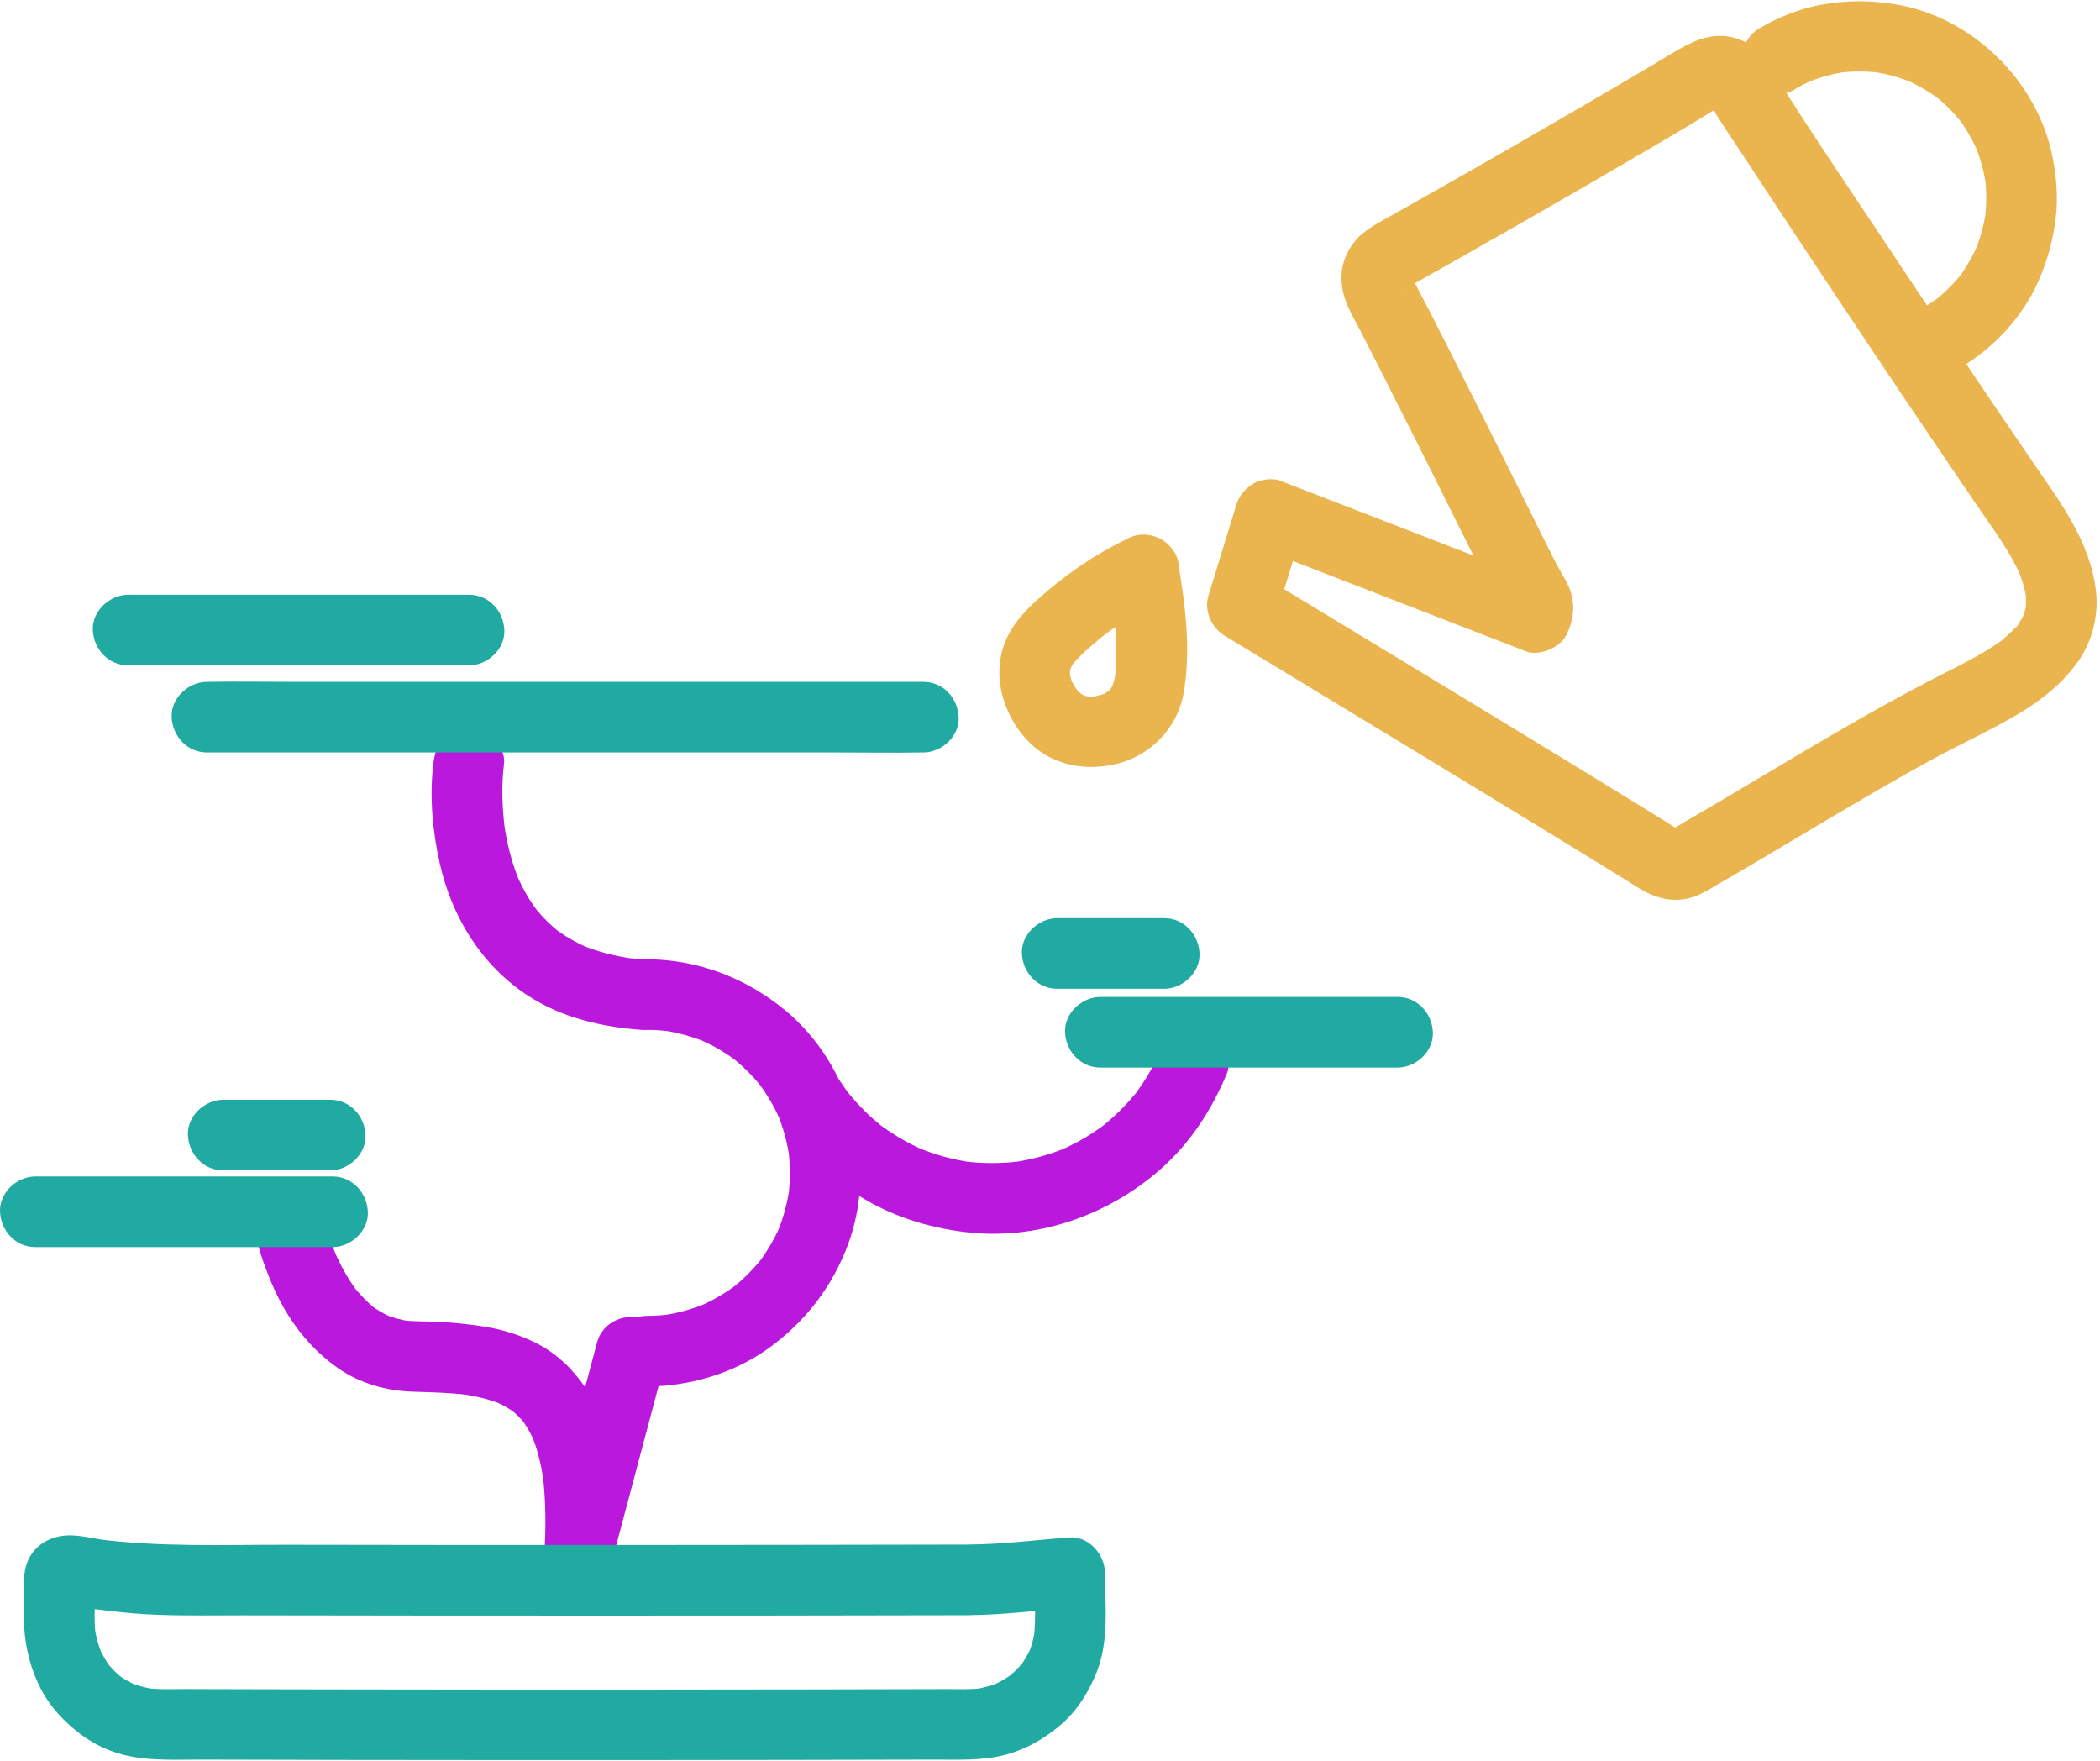 <svg width="446" height="374" viewBox="0 0 446 374" fill="none" xmlns="http://www.w3.org/2000/svg">
<path d="M239.136 114.537C232.136 117.947 225.696 122.417 219.946 127.667C216.706 130.627 213.806 134.157 212.756 138.527C211.596 143.347 212.496 148.157 214.796 152.497C216.606 155.907 219.546 159.127 223.046 160.847C227.326 162.947 231.796 163.297 236.446 162.357C243.856 160.857 249.916 154.957 251.316 147.477C253.056 138.167 251.696 128.257 250.146 119.017C249.856 117.277 248.166 115.387 246.696 114.537C245.086 113.597 242.716 113.197 240.916 113.777C239.116 114.357 237.346 115.487 236.436 117.227C235.436 119.117 235.326 120.907 235.676 123.007C235.936 124.577 236.186 126.157 236.396 127.737L236.126 125.747C236.956 131.947 237.486 138.417 236.706 144.657L236.976 142.667C236.796 143.937 236.486 145.157 236.006 146.347L236.766 144.557C236.496 145.187 236.186 145.797 235.806 146.377C235.426 146.957 234.806 147.357 236.306 145.787C236.076 146.027 235.876 146.297 235.636 146.527C235.466 146.697 234.976 146.997 234.896 147.207C235.006 146.927 236.636 145.957 235.486 146.727C234.896 147.117 234.276 147.437 233.636 147.727L235.426 146.967C234.186 147.487 232.906 147.827 231.576 148.037L233.566 147.767C232.396 147.927 231.246 147.947 230.066 147.817L232.056 148.087C231.086 147.947 230.156 147.697 229.256 147.327L231.046 148.087C230.356 147.777 229.736 147.407 229.106 147.007C228.046 146.337 230.506 148.277 229.616 147.377C229.346 147.107 229.056 146.857 228.796 146.567C228.296 146.037 227.876 145.017 228.996 146.907C228.816 146.607 228.586 146.337 228.406 146.037C227.916 145.257 227.496 144.447 227.136 143.597L227.896 145.387C227.516 144.427 227.226 143.447 227.066 142.427L227.336 144.417C227.216 143.457 227.196 142.507 227.306 141.547L227.036 143.537C227.176 142.577 227.436 141.677 227.806 140.777L227.046 142.567C227.246 142.117 227.466 141.667 227.726 141.237C227.886 140.957 228.086 140.707 228.246 140.427C228.686 139.687 227.196 141.647 227.796 140.997C228.596 140.137 229.396 139.307 230.256 138.507C231.116 137.707 231.946 136.977 232.816 136.247C233.226 135.897 233.646 135.557 234.056 135.217C234.266 135.047 234.476 134.887 234.686 134.707C235.366 134.157 233.116 135.887 234.296 135.007C238.186 132.087 242.326 129.577 246.696 127.447C250.236 125.727 251.466 120.417 249.386 117.187C247.046 113.557 242.906 112.657 239.126 114.497L239.136 114.537Z" fill="#EAB54E"/>
<path d="M126.796 285.077C123.636 296.947 120.486 308.817 117.326 320.687C116.886 322.337 116.446 323.987 116.006 325.637C114.996 329.427 117.276 333.957 121.246 334.867C125.216 335.777 129.396 333.687 130.476 329.627C133.636 317.757 136.786 305.887 139.946 294.017C140.386 292.367 140.826 290.717 141.266 289.067C142.276 285.277 139.996 280.746 136.026 279.836C132.056 278.926 127.876 281.017 126.796 285.077Z" fill="#BA18DD"/>
<path d="M92.056 162.027C91.166 169.037 91.866 176.507 93.406 183.347C95.956 194.697 102.246 204.947 112.066 211.377C119.236 216.077 127.776 218.067 136.216 218.677C140.136 218.957 143.886 215.027 143.716 211.177C143.526 206.867 140.416 203.977 136.216 203.677C135.056 203.597 133.906 203.477 132.756 203.337L134.746 203.607C130.816 203.077 126.956 202.127 123.296 200.587L125.086 201.347C122.836 200.387 120.686 199.217 118.696 197.807C118.496 197.667 118.296 197.517 118.096 197.367C116.816 196.447 119.506 198.517 118.646 197.797C118.216 197.437 117.776 197.087 117.356 196.707C116.566 196.007 115.806 195.257 115.096 194.477C114.756 194.107 114.426 193.737 114.106 193.357C113.906 193.127 113.726 192.887 113.526 192.647C112.816 191.797 114.786 194.347 114.146 193.447C113.506 192.547 112.926 191.747 112.376 190.857C111.306 189.127 110.386 187.317 109.596 185.447L110.356 187.237C108.676 183.207 107.616 178.967 107.026 174.647L107.296 176.637C106.656 171.847 106.446 166.837 107.056 162.027C107.276 160.257 106.056 157.917 104.856 156.727C103.556 155.427 101.416 154.447 99.556 154.527C97.696 154.607 95.606 155.247 94.256 156.727C92.816 158.297 92.326 159.937 92.056 162.027Z" fill="#BA18DD"/>
<path d="M54.066 261.117C54.486 263.457 55.186 265.777 55.966 268.017C57.336 271.917 59.016 275.787 61.226 279.287C64.026 283.717 67.486 287.497 71.776 290.507C76.386 293.737 82.046 295.327 87.636 295.507C91.666 295.637 95.686 295.707 99.696 296.237L97.706 295.967C100.806 296.387 103.886 297.067 106.776 298.287L104.986 297.527C106.166 298.037 107.306 298.617 108.376 299.317C108.636 299.487 108.896 299.667 109.146 299.837C110.386 300.697 107.616 298.577 108.526 299.337C109.036 299.767 109.536 300.187 110.006 300.657C110.476 301.127 110.896 301.587 111.316 302.087C112.376 303.367 110.366 300.787 110.876 301.507C111.076 301.787 111.266 302.057 111.456 302.337C112.296 303.607 113.006 304.957 113.606 306.357L112.846 304.567C114.226 307.837 115.006 311.317 115.486 314.827L115.216 312.837C116.006 318.817 115.946 324.887 115.576 330.897C115.336 334.817 119.196 338.567 123.076 338.397C127.346 338.207 130.316 335.097 130.576 330.897C131.026 323.587 130.906 316.297 129.686 309.067C128.846 304.097 127.216 298.987 124.406 294.777C121.786 290.847 118.316 287.467 114.086 285.297C110.246 283.327 106.156 282.137 101.896 281.537C99.046 281.137 96.206 280.827 93.336 280.687C90.616 280.547 87.856 280.657 85.146 280.307L87.136 280.577C85.216 280.297 83.366 279.797 81.576 279.047L83.366 279.807C82.406 279.387 81.476 278.917 80.576 278.367C80.156 278.107 79.746 277.847 79.346 277.557C79.126 277.407 78.916 277.237 78.696 277.087C80.776 278.547 79.846 277.987 79.376 277.607C77.856 276.357 76.526 274.937 75.276 273.417C74.546 272.527 75.846 274.147 75.896 274.227C75.756 274.017 75.586 273.817 75.436 273.607C75.166 273.227 74.896 272.847 74.646 272.457C74.116 271.657 73.616 270.847 73.156 270.017C72.276 268.447 71.496 266.827 70.796 265.177L71.556 266.967C70.246 263.817 69.136 260.507 68.526 257.137C68.206 255.387 66.566 253.527 65.076 252.657C63.466 251.717 61.096 251.317 59.296 251.897C57.496 252.477 55.726 253.607 54.816 255.347C53.826 257.217 53.686 259.047 54.056 261.127L54.066 261.117Z" fill="#BA18DD"/>
<path d="M205.726 327.967C181.576 328.017 157.426 328.047 133.266 328.057C109.106 328.067 84.956 328.057 60.806 328.007C47.366 327.987 33.806 328.547 20.456 326.777L22.446 327.047C19.856 326.697 17.146 325.957 14.536 326.017C11.196 326.097 7.966 327.647 6.306 330.637C4.926 333.117 5.046 335.737 5.116 338.457C5.176 340.817 4.986 343.187 5.136 345.537C5.436 350.167 6.556 354.517 8.696 358.647C10.706 362.527 13.676 365.637 17.116 368.247C20.126 370.537 23.826 372.167 27.536 372.907C32.526 373.907 37.636 373.627 42.696 373.637C53.106 373.667 63.516 373.687 73.926 373.707C94.746 373.737 115.576 373.747 136.396 373.737C157.216 373.727 177.876 373.687 198.616 373.637C203.566 373.627 208.606 373.897 213.446 372.627C217.886 371.457 221.866 369.177 225.326 366.197C228.786 363.217 231.156 359.377 232.856 355.217C234.646 350.837 234.896 345.947 234.826 341.267C234.786 338.827 234.676 336.387 234.666 333.947C234.656 330.117 231.236 326.147 227.166 326.447C220.016 326.987 212.896 327.917 205.726 327.957C201.806 327.977 198.046 331.397 198.226 335.457C198.406 339.517 201.526 342.977 205.726 342.957C212.896 342.917 220.026 341.977 227.166 341.447L219.666 333.947C219.686 338.647 220.116 343.357 219.536 348.037L219.806 346.047C219.556 347.837 219.086 349.567 218.396 351.237L219.156 349.447C218.636 350.667 218.006 351.837 217.266 352.937C217.156 353.097 216.846 353.727 216.696 353.747C216.776 353.737 218.046 352.127 217.156 353.137C216.716 353.637 216.286 354.127 215.816 354.597C215.386 355.027 214.926 355.417 214.476 355.827C213.496 356.717 216.036 354.717 214.946 355.477C214.676 355.667 214.406 355.867 214.126 356.047C213.006 356.797 211.816 357.417 210.586 357.957L212.376 357.197C210.556 357.947 208.676 358.457 206.726 358.727L208.716 358.457C206.116 358.777 203.476 358.657 200.866 358.657C197.946 358.657 195.036 358.667 192.116 358.677C186.286 358.687 180.456 358.707 174.626 358.717C162.886 358.737 151.136 358.757 139.396 358.757C115.906 358.777 92.416 358.757 68.926 358.717C62.426 358.707 55.936 358.687 49.436 358.677C46.106 358.677 42.776 358.657 39.436 358.647C36.576 358.647 33.686 358.787 30.846 358.417L32.836 358.687C30.996 358.417 29.206 357.937 27.486 357.237L29.276 357.997C28.116 357.497 26.996 356.917 25.946 356.227C25.686 356.057 25.436 355.867 25.176 355.697C24.136 354.977 26.616 356.887 25.716 356.107C25.206 355.667 24.706 355.227 24.226 354.747C23.786 354.307 23.386 353.837 22.976 353.367C22.016 352.267 23.816 354.567 23.386 353.897C23.216 353.637 23.026 353.387 22.846 353.127C22.116 352.027 21.496 350.857 20.966 349.647L21.726 351.437C20.916 349.507 20.366 347.497 20.066 345.427L20.336 347.417C20.066 345.407 20.086 343.417 20.116 341.397C20.146 339.377 19.866 337.297 20.056 335.307L19.786 337.297C19.826 337.027 19.886 336.767 19.976 336.507L19.216 338.297C19.616 337.467 17.816 339.837 18.366 339.327C18.756 338.967 16.546 340.557 17.326 340.187L15.536 340.947C15.726 340.877 15.896 340.837 16.086 340.797L14.096 341.067C14.716 340.997 15.326 341.047 15.946 341.117L13.956 340.847C20.376 341.737 26.746 342.637 33.236 342.877C39.726 343.117 45.626 342.987 51.816 342.997C64.226 343.017 76.636 343.037 89.046 343.047C113.946 343.067 138.846 343.067 163.756 343.047C177.746 343.027 191.736 343.007 205.736 342.977C209.656 342.977 213.416 339.537 213.236 335.477C213.056 331.417 209.936 327.967 205.736 327.977L205.726 327.967Z" fill="#20AAA1"/>
<path d="M246.136 223.896L246.006 224.216L246.766 222.426C245.616 225.126 244.236 227.726 242.606 230.166C242.216 230.746 241.816 231.326 241.396 231.896C241.256 232.086 241.116 232.277 240.976 232.457L241.716 231.496C241.516 231.836 241.196 232.147 240.946 232.457C240.016 233.577 239.036 234.666 237.996 235.696C236.956 236.726 235.966 237.636 234.896 238.526C234.586 238.786 234.266 239.046 233.946 239.296C233.326 239.796 235.596 238.046 234.346 238.976C233.736 239.426 233.116 239.866 232.476 240.286C230.026 241.926 227.416 243.307 224.706 244.457L226.496 243.696C222.816 245.216 218.976 246.266 215.036 246.816L217.026 246.546C212.866 247.096 208.676 247.106 204.516 246.566L206.506 246.836C202.516 246.286 198.636 245.226 194.916 243.686L196.706 244.446C194.666 243.586 192.686 242.586 190.786 241.446C189.846 240.876 188.916 240.276 188.016 239.646C187.566 239.326 187.126 238.996 186.686 238.676C185.966 238.146 188.026 239.746 187.336 239.176C187.106 238.986 186.856 238.796 186.626 238.596C184.986 237.236 183.436 235.766 181.996 234.186C181.256 233.376 180.556 232.526 179.866 231.686C179.336 231.046 181.076 233.306 180.256 232.186C180.116 231.986 179.966 231.796 179.826 231.596C179.466 231.106 179.126 230.596 178.786 230.086C176.606 226.836 172.076 225.106 168.526 227.396C165.286 229.486 163.496 234.176 165.836 237.656C170.216 244.186 175.776 249.716 182.436 253.906C189.266 258.206 196.936 260.626 204.896 261.606C219.916 263.466 235.146 258.226 246.426 248.316C252.786 242.726 257.366 235.646 260.596 227.876C261.286 226.206 260.706 223.576 259.836 222.096C258.926 220.536 257.146 219.056 255.356 218.646C253.436 218.206 251.286 218.306 249.576 219.406C247.866 220.506 246.926 221.976 246.126 223.886L246.136 223.896Z" fill="#BA18DD"/>
<path d="M47.406 248.517H70.136C74.056 248.517 77.816 245.067 77.636 241.017C77.456 236.967 74.336 233.517 70.136 233.517H47.406C43.486 233.517 39.726 236.967 39.906 241.017C40.086 245.067 43.206 248.517 47.406 248.517Z" fill="#20AAA1"/>
<path d="M224.526 209.957H247.256C251.176 209.957 254.936 206.507 254.756 202.457C254.576 198.407 251.456 194.957 247.256 194.957H224.526C220.606 194.957 216.846 198.407 217.026 202.457C217.206 206.507 220.326 209.957 224.526 209.957Z" fill="#20AAA1"/>
<path d="M7.506 264.807H70.626C74.546 264.807 78.306 261.357 78.126 257.307C77.946 253.257 74.826 249.807 70.626 249.807H7.506C3.586 249.807 -0.174 253.257 0.006 257.307C0.186 261.357 3.306 264.807 7.506 264.807Z" fill="#20AAA1"/>
<path d="M233.696 226.687H296.816C300.736 226.687 304.496 223.237 304.316 219.187C304.136 215.137 301.016 211.687 296.816 211.687H233.696C229.776 211.687 226.016 215.137 226.196 219.187C226.376 223.237 229.496 226.687 233.696 226.687Z" fill="#20AAA1"/>
<path d="M43.956 159.776H177.406C183.556 159.776 189.706 159.877 195.846 159.776C195.936 159.776 196.016 159.776 196.106 159.776C200.026 159.776 203.786 156.326 203.606 152.277C203.426 148.227 200.306 144.777 196.106 144.777H62.656C56.506 144.777 50.356 144.677 44.216 144.777C44.126 144.777 44.046 144.777 43.956 144.777C40.036 144.777 36.276 148.227 36.456 152.277C36.636 156.326 39.756 159.776 43.956 159.776Z" fill="#20AAA1"/>
<path d="M27.216 141.286H99.616C103.536 141.286 107.296 137.836 107.116 133.786C106.936 129.736 103.816 126.286 99.616 126.286H27.216C23.296 126.286 19.536 129.736 19.716 133.786C19.896 137.836 23.016 141.286 27.216 141.286Z" fill="#20AAA1"/>
<path d="M137.416 218.687C139.156 218.687 140.886 218.807 142.606 219.037L140.616 218.767C143.846 219.227 146.986 220.077 150.006 221.327L148.216 220.567C150.446 221.507 152.586 222.647 154.596 223.987C155.096 224.317 155.586 224.667 156.066 225.017C157.126 225.777 155.616 224.547 155.456 224.537C155.596 224.547 156.106 225.057 156.216 225.157C157.136 225.917 158.026 226.727 158.876 227.577C159.726 228.427 160.526 229.307 161.296 230.237C161.466 230.447 161.636 230.667 161.806 230.877C162.366 231.547 160.646 229.327 161.326 230.267C161.706 230.797 162.096 231.327 162.456 231.877C163.796 233.887 164.936 236.027 165.876 238.257L165.116 236.467C166.356 239.487 167.216 242.627 167.676 245.857L167.406 243.867C167.866 247.317 167.866 250.797 167.406 254.257L167.676 252.267C167.216 255.497 166.366 258.637 165.116 261.657L165.876 259.867C164.936 262.097 163.796 264.237 162.456 266.247C162.126 266.747 161.776 267.237 161.426 267.717C160.666 268.777 161.896 267.267 161.906 267.107C161.896 267.247 161.386 267.757 161.286 267.867C160.526 268.787 159.716 269.677 158.866 270.527C158.016 271.377 157.136 272.177 156.206 272.947C155.996 273.117 155.776 273.287 155.566 273.457C154.896 274.017 157.116 272.297 156.176 272.977C155.646 273.357 155.116 273.747 154.566 274.107C152.556 275.447 150.416 276.587 148.186 277.527L149.976 276.767C146.956 278.007 143.816 278.867 140.586 279.327L142.576 279.057C140.856 279.287 139.126 279.407 137.386 279.407C133.466 279.427 129.706 282.847 129.886 286.907C130.066 290.967 133.186 294.427 137.386 294.407C146.496 294.367 155.776 291.637 163.206 286.307C171.046 280.677 176.836 273.147 180.166 264.077C186.466 246.897 180.896 226.217 166.796 214.557C158.456 207.657 148.256 203.737 137.386 203.687C133.466 203.667 129.706 207.147 129.886 211.187C130.066 215.227 133.186 218.667 137.386 218.687H137.416Z" fill="#BA18DD"/>
<path d="M376.666 15.336C375.216 12.777 373.286 10.257 370.606 8.897C367.156 7.147 363.466 7.297 359.966 8.777C357.006 10.027 354.316 11.827 351.556 13.457C348.796 15.087 346.196 16.627 343.516 18.197C332.706 24.547 321.856 30.807 310.966 37.017C305.486 40.137 299.996 43.247 294.496 46.327C292.136 47.647 289.586 48.997 287.836 51.127C285.246 54.277 284.396 57.767 285.186 61.776C285.756 64.666 287.456 67.376 288.786 69.977C290.256 72.837 291.716 75.707 293.176 78.577C296.056 84.247 298.916 89.916 301.766 95.597C304.906 101.867 308.036 108.147 311.166 114.427C312.746 117.607 314.326 120.787 315.906 123.957C316.716 125.577 317.476 127.237 318.336 128.837C318.846 129.787 319.526 130.627 319.966 131.607L319.206 129.817C319.316 130.107 319.386 130.377 319.446 130.677L319.176 128.687C319.206 129.017 319.206 129.307 319.176 129.637L319.446 127.647C319.366 128.027 319.266 128.357 319.126 128.717L319.886 126.927L319.696 127.317L328.166 123.867C309.366 116.587 290.576 109.307 271.776 102.027C270.136 101.397 267.436 101.857 265.996 102.787C264.326 103.867 263.136 105.347 262.546 107.267C260.576 113.687 258.606 120.107 256.646 126.517C255.666 129.717 257.306 133.297 260.096 134.987C288.416 152.177 316.796 169.267 344.986 186.657C346.506 187.597 348.006 188.637 349.606 189.457C352.456 190.917 355.586 191.497 358.736 190.717C360.476 190.287 362.086 189.397 363.616 188.497C365.316 187.487 367.026 186.517 368.726 185.527C375.586 181.517 382.396 177.417 389.236 173.367C396.076 169.317 402.926 165.327 409.886 161.507C416.086 158.107 422.586 155.197 428.656 151.587C433.586 148.657 438.046 145.107 441.376 140.407C444.376 136.167 445.746 130.597 445.136 125.447C443.876 114.767 437.346 106.347 431.466 97.747C420.886 82.287 410.486 66.707 400.116 51.117C392.456 39.596 384.646 28.157 377.316 16.427C377.096 16.076 376.866 15.716 376.666 15.357C374.746 11.937 369.766 10.496 366.406 12.666C363.046 14.836 361.666 19.267 363.716 22.927C365.526 26.146 367.706 29.197 369.726 32.286C373.976 38.786 378.266 45.267 382.556 51.747C392.946 67.407 403.376 83.046 413.936 98.597C416.246 102.007 418.566 105.407 420.906 108.807C423.956 113.227 427.126 117.567 429.256 122.527L428.496 120.737C429.396 122.897 430.096 125.127 430.416 127.447L430.146 125.457C430.326 126.907 430.336 128.357 430.156 129.797L430.426 127.807C430.246 129.077 429.916 130.297 429.426 131.487L430.186 129.697C429.846 130.507 429.436 131.287 428.976 132.027C428.866 132.197 428.336 133.227 428.146 133.237C428.066 133.237 429.476 131.587 428.856 132.307C428.636 132.567 428.426 132.827 428.196 133.077C427.546 133.807 426.856 134.487 426.126 135.127C425.776 135.437 425.426 135.737 425.066 136.027C424.616 136.397 423.626 137.057 425.686 135.557C425.446 135.727 425.216 135.907 424.986 136.077C420.556 139.297 415.566 141.557 410.726 144.067C398.026 150.627 385.756 157.967 373.476 165.277C370.066 167.307 366.646 169.337 363.226 171.357C361.446 172.407 359.666 173.447 357.876 174.477C356.546 175.247 355.246 176.127 353.826 176.737L355.616 175.977C355.236 176.117 354.856 176.227 354.456 176.307L356.446 176.037C356.016 176.087 355.616 176.087 355.186 176.047L357.176 176.317C356.686 176.237 356.226 176.097 355.766 175.917L357.556 176.677C356.096 176.017 354.756 175.067 353.396 174.227C351.846 173.267 350.296 172.317 348.746 171.357C345.856 169.577 342.956 167.797 340.066 166.027C334.206 162.437 328.336 158.857 322.466 155.277C310.866 148.217 299.246 141.177 287.626 134.137C280.966 130.107 274.306 126.067 267.656 122.027L271.106 130.497C273.076 124.077 275.046 117.657 277.006 111.247L267.776 116.487C286.576 123.767 305.366 131.047 324.166 138.327C325.686 138.917 327.636 138.547 329.046 137.947C330.456 137.347 331.916 136.297 332.636 134.877C334.556 131.067 334.676 127.147 332.576 123.367C331.536 121.487 330.476 119.647 329.506 117.717C327.076 112.837 324.656 107.957 322.226 103.087C317.366 93.337 312.496 83.587 307.576 73.867C306.236 71.216 304.886 68.567 303.536 65.927C302.186 63.286 300.706 60.697 299.516 57.997L300.276 59.786C299.976 59.047 299.726 58.316 299.596 57.526L299.866 59.517C299.816 59.107 299.806 58.717 299.846 58.317L299.576 60.307C299.636 59.927 299.736 59.577 299.876 59.227L299.116 61.017C299.176 60.887 299.246 60.727 299.326 60.606C299.896 59.837 298.466 61.606 298.576 61.536C298.836 61.367 299.106 60.996 299.326 60.776C300.056 60.056 298.556 61.477 298.516 61.387C298.516 61.367 298.996 61.057 299.056 61.007C299.606 60.647 300.176 60.327 300.746 60.007C303.176 58.637 305.606 57.276 308.026 55.907C312.806 53.206 317.576 50.496 322.346 47.776C331.946 42.286 341.516 36.746 351.056 31.146C353.666 29.616 356.276 28.076 358.886 26.526C361.496 24.977 363.916 23.267 366.616 22.096L364.826 22.857C365.386 22.637 365.946 22.456 366.546 22.346L364.556 22.616C364.976 22.567 365.376 22.547 365.796 22.587L363.806 22.317C364.116 22.367 364.406 22.447 364.706 22.557L362.916 21.797C363.196 21.916 363.466 22.147 363.746 22.257C362.576 21.317 362.276 21.087 362.816 21.577C362.946 21.707 363.076 21.837 363.196 21.977C363.986 22.776 361.956 20.187 362.956 21.687C363.216 22.087 363.456 22.497 363.696 22.907C365.636 26.317 370.586 27.776 373.956 25.596C377.326 23.416 378.716 18.986 376.646 15.336H376.666Z" fill="#EAB54E"/>
<path d="M381.126 18.977C382.536 18.147 383.976 17.416 385.486 16.787L383.696 17.547C386.516 16.387 389.446 15.597 392.476 15.187L390.486 15.457C393.446 15.087 396.416 15.087 399.376 15.457L397.386 15.187C400.426 15.597 403.386 16.397 406.236 17.567L404.446 16.807C406.376 17.627 408.226 18.597 409.976 19.737C410.436 20.037 410.896 20.357 411.346 20.677C411.606 20.867 412.466 21.527 411.386 20.687C410.306 19.847 411.216 20.557 411.416 20.727C412.236 21.397 413.036 22.117 413.786 22.857C414.536 23.597 415.286 24.407 415.976 25.237C416.126 25.417 416.266 25.587 416.416 25.767C417.266 26.797 415.516 24.547 415.986 25.207C416.326 25.677 416.666 26.147 416.996 26.627C418.266 28.517 419.336 30.527 420.226 32.617L419.466 30.827C420.626 33.647 421.416 36.577 421.826 39.607L421.556 37.617C421.926 40.577 421.926 43.547 421.556 46.507L421.826 44.517C421.416 47.557 420.616 50.517 419.446 53.367L420.206 51.577C419.516 53.197 418.726 54.767 417.806 56.267C417.346 57.017 416.856 57.757 416.336 58.477C415.256 59.977 417.296 57.317 416.496 58.287C416.246 58.587 416.006 58.887 415.746 59.187C414.606 60.517 413.366 61.747 412.036 62.887C411.686 63.187 411.326 63.457 410.976 63.757C412.896 62.117 411.606 63.267 411.106 63.617C410.346 64.157 409.556 64.666 408.756 65.147C405.396 67.166 403.856 71.977 406.066 75.406C408.276 78.837 412.726 80.257 416.326 78.097C423.446 73.817 429.526 67.387 432.896 59.747C434.856 55.307 436.026 50.997 436.606 46.187C437.096 42.047 436.776 37.907 436.016 33.817C432.966 17.317 418.816 3.437 402.216 0.857C397.006 0.047 392.086 0.047 386.886 0.987C382.236 1.827 377.676 3.647 373.606 6.037C370.226 8.027 368.716 12.887 370.916 16.297C373.116 19.707 377.556 21.117 381.176 18.987L381.126 18.977Z" fill="#EAB54E"/>
</svg>
